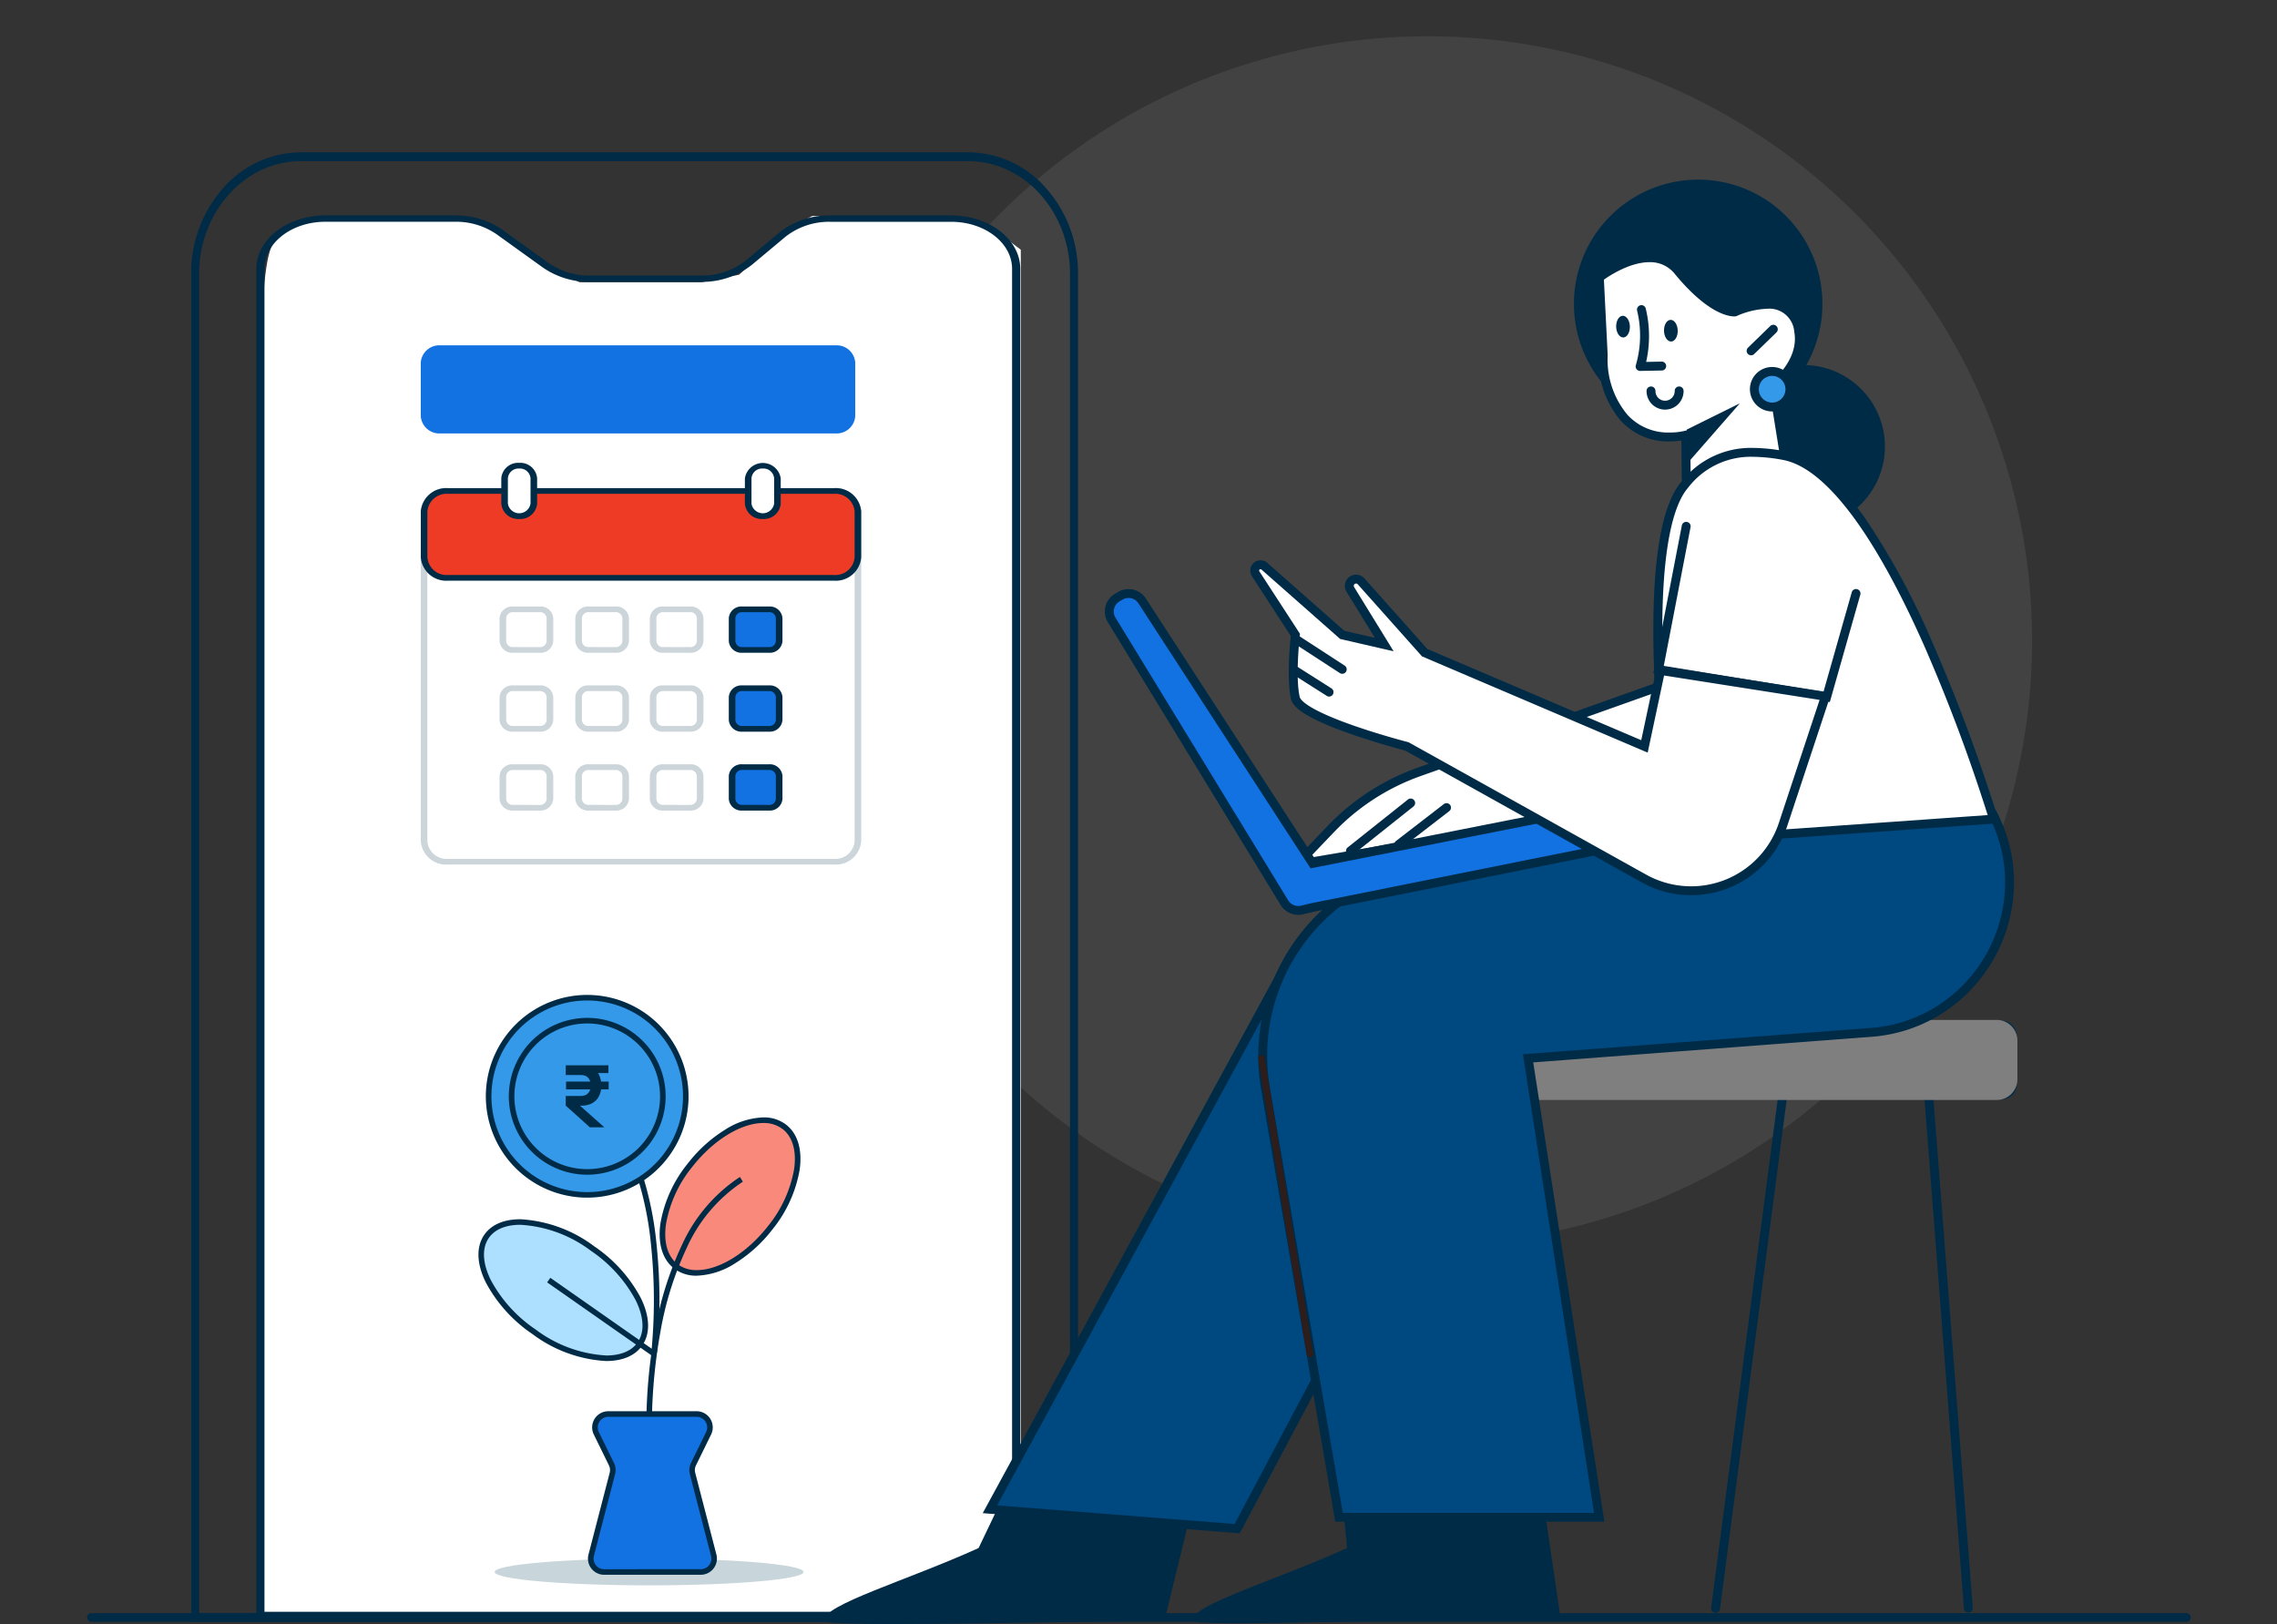 <svg xmlns="http://www.w3.org/2000/svg" xmlns:xlink="http://www.w3.org/1999/xlink" width="314" height="224" viewBox="0 0 314 224">
  <rect x="0" y="0" width="314" height="224" fill="#333333" stroke="none"/>
  <defs>
    <clipPath id="clip-path">
      <rect id="Rectangle_28038" data-name="Rectangle 28038" width="60.739" height="51.91" fill="none"/>
    </clipPath>
    <clipPath id="clip-path-2">
      <rect id="Rectangle_28039" data-name="Rectangle 28039" width="7.396" height="6.381" fill="none"/>
    </clipPath>
    <clipPath id="clip-Tailored_for_you">
      <rect width="314" height="224"/>
    </clipPath>
  </defs>
  <g id="Tailored_for_you" data-name="Tailored for you" clip-path="url(#clip-Tailored_for_you)">
    <g id="Group_34090" data-name="Group 34090">
      <rect id="Rectangle_28794" data-name="Rectangle 28794" width="314" height="224" fill="none"/>
      <g id="Group_34089" data-name="Group 34089" transform="translate(3.026 -0.052)">
        <path id="Path_22772" data-name="Path 22772" d="M132.794,32.826a83.335,83.335,0,1,1-83.335,83.335,83.336,83.336,0,0,1,83.335-83.335" transform="translate(61.071 -27.774)" fill="#7f7f7f" opacity="0.2"/>
        <path id="Path_22771" data-name="Path 22771" d="M6725.251,4202.582v83.75h104.743V4098.153l-4.339-3.274L6820,4093.5h-18.769l-4.643,2.585-1.614,2.068-3.834,3.447-5.146,1.034h-16.852l-4.844-2.326-7.669-5.687-5.045-.689h-18.567s-5.146,1.034-6.357,3.791-1.312,11.374-1.312,11.374v52.042Z" transform="translate(-6692.251 -4063.667)" fill="#fff"/>
        <g id="Group_34057" data-name="Group 34057" transform="translate(62.954 137.25)">
          <path id="Path_21327" data-name="Path 21327" d="M160.55,185.683c0,1.019-9.538,1.845-21.306,1.845s-21.3-.826-21.3-1.845,9.538-1.845,21.3-1.845,21.306.826,21.306,1.845" transform="translate(-115.714 -106.111)" fill="#c8d5db"/>
          <path id="Path_21328" data-name="Path 21328" d="M156.861,135.815c-4.147,5.3-9.982,7.661-13.032,5.274s-2.163-8.62,1.982-13.919,9.982-7.661,13.033-5.274,2.163,8.62-1.983,13.919" transform="translate(-116.642 -103.686)" fill="#f9897b"/>
          <path id="Path_21329" data-name="Path 21329" d="M146.738,142.388a5,5,0,0,1-3.162-1.013c-1.589-1.242-2.247-3.453-1.851-6.225a17.945,17.945,0,0,1,3.768-8.235,19.474,19.474,0,0,1,5.14-4.656,10.466,10.466,0,0,1,5.271-1.7,5,5,0,0,1,3.163,1.013c1.589,1.242,2.246,3.454,1.851,6.225a17.94,17.94,0,0,1-3.769,8.234,19.477,19.477,0,0,1-5.139,4.656,10.466,10.466,0,0,1-5.272,1.7Zm9.165-21.055c-3.077,0-6.925,2.378-9.8,6.057a17.17,17.17,0,0,0-3.613,7.869c-.355,2.483.2,4.444,1.564,5.51a4.248,4.248,0,0,0,2.688.85c3.077,0,6.925-2.378,9.8-6.057a17.166,17.166,0,0,0,3.613-7.868c.355-2.484-.2-4.444-1.564-5.511A4.25,4.25,0,0,0,155.9,121.334Z" transform="translate(-116.627 -103.672)" fill="#002b47"/>
          <path id="Path_21330" data-name="Path 21330" d="M131.375,139.228c5.831,4.108,8.75,10.007,6.518,13.174s-8.768,2.4-14.6-1.7-8.75-10.007-6.518-13.174,8.769-2.4,14.6,1.7" transform="translate(-115.641 -104.25)" fill="#ade0fe"/>
          <path id="Path_21331" data-name="Path 21331" d="M121.416,135.168a18.644,18.644,0,0,1,10.165,3.725,19.9,19.9,0,0,1,6.406,7.083c1.3,2.62,1.369,4.974.206,6.626-.976,1.385-2.695,2.117-4.967,2.117a18.649,18.649,0,0,1-10.166-3.725,19.9,19.9,0,0,1-6.406-7.083c-1.3-2.62-1.369-4.974-.206-6.626.973-1.385,2.692-2.117,4.968-2.117Zm11.806,18.787c2.014,0,3.515-.621,4.341-1.792.994-1.411.9-3.486-.266-5.842a19.128,19.128,0,0,0-6.16-6.8,17.853,17.853,0,0,0-9.722-3.589c-2.015,0-3.517.621-4.346,1.792-.994,1.411-.9,3.486.266,5.842a19.128,19.128,0,0,0,6.162,6.793,17.857,17.857,0,0,0,9.726,3.592Z" transform="translate(-115.625 -104.235)" fill="#002b47"/>
          <path id="Path_21332" data-name="Path 21332" d="M139.722,165.348a74.589,74.589,0,0,1,1.131-14.8,46.369,46.369,0,0,1,3.747-12.036,22.174,22.174,0,0,1,8.009-9.411l.405.654a21.427,21.427,0,0,0-7.727,9.095,45.608,45.608,0,0,0-3.682,11.836,73.7,73.7,0,0,0-1.12,14.625Z" transform="translate(-116.553 -104.001)" fill="#002b47"/>
          <path id="Path_21333" data-name="Path 21333" d="M140.8,152.75l-.764-.089a73.763,73.763,0,0,0-.053-14.683,45.581,45.581,0,0,0-2.811-12.063,21.423,21.423,0,0,0-7.037-9.627l.451-.621a22.174,22.174,0,0,1,7.3,9.969,46.373,46.373,0,0,1,2.86,12.277A74.584,74.584,0,0,1,140.8,152.75Z" transform="translate(-116.185 -103.483)" fill="#002b47"/>
          <path id="Path_21334" data-name="Path 21334" d="M132.5,165.761a1.846,1.846,0,0,1,1.658-2.661h12.171a1.846,1.846,0,0,1,1.658,2.661l-2.089,4.263a1.849,1.849,0,0,0-.129,1.275l2.922,11.278a1.845,1.845,0,0,1-1.786,2.306H133.581a1.846,1.846,0,0,1-1.786-2.306l2.922-11.278a1.849,1.849,0,0,0-.129-1.275Z" transform="translate(-116.246 -105.311)" fill="#1272e2"/>
          <path id="Path_21335" data-name="Path 21335" d="M134.142,162.7h12.169a2.231,2.231,0,0,1,2,3.213l-2.09,4.263a1.463,1.463,0,0,0-.1,1.009l2.922,11.278a2.23,2.23,0,0,1-2.159,2.79h-13.32a2.23,2.23,0,0,1-2.159-2.79l2.922-11.278a1.463,1.463,0,0,0-.1-1.009l-2.089-4.263a2.231,2.231,0,0,1,2-3.213Zm12.746,21.784a1.461,1.461,0,0,0,1.414-1.828l-2.922-11.278a2.233,2.233,0,0,1,.155-1.541l2.09-4.264a1.462,1.462,0,0,0-1.312-2.1H134.142a1.462,1.462,0,0,0-1.312,2.1l2.089,4.263a2.233,2.233,0,0,1,.156,1.541l-2.923,11.28a1.461,1.461,0,0,0,1.414,1.828Z" transform="translate(-116.231 -105.295)" fill="#002b47"/>
          <path id="Line_2470" data-name="Line 2470" d="M14.135,10.348-.229.3.214-.328,14.576,9.72Z" transform="translate(9.696 39.337)" fill="#002b47"/>
          <path id="Path_21336" data-name="Path 21336" d="M144.275,116.988a13.594,13.594,0,1,1-13.594-13.594,13.594,13.594,0,0,1,13.594,13.594" transform="translate(-115.682 -103.01)" fill="#3399e8"/>
          <path id="Ellipse_5671" data-name="Ellipse 5671" d="M13.578-.4A13.977,13.977,0,1,1,3.692,3.692,13.979,13.979,0,0,1,13.578-.4Zm0,27.188a13.21,13.21,0,1,0-9.341-3.869,13.21,13.21,0,0,0,9.341,3.869Z" transform="translate(1.421 0.4)" fill="#002b47"/>
          <path id="Path_21337" data-name="Path 21337" d="M141.237,117.115a10.429,10.429,0,1,1-10.429-10.429,10.429,10.429,0,0,1,10.429,10.429" transform="translate(-115.809 -103.136)" fill="#3399e8"/>
          <path id="Ellipse_5672" data-name="Ellipse 5672" d="M10.413-.4A10.813,10.813,0,1,1,2.767,2.767,10.813,10.813,0,0,1,10.413-.4Zm0,20.858A10.044,10.044,0,1,0,.369,10.414,10.044,10.044,0,0,0,10.413,20.458Z" transform="translate(4.586 3.565)" fill="#002b47"/>
          <path id="Path_21338" data-name="Path 21338" d="M128.147,113.084h2.04c.083,0,.191,0,.324.009a2.672,2.672,0,0,1,.365.039,2.532,2.532,0,0,1,1.221.5,2.307,2.307,0,0,1,.719.959,3.37,3.37,0,0,1,.234,1.283,3.022,3.022,0,0,1-.49,1.75,2.373,2.373,0,0,1-1.494.948,3.387,3.387,0,0,1-.427.068q-.228.016-.458.014h-2.04v-1.337h1.984a2.1,2.1,0,0,0,.266-.012,1.585,1.585,0,0,0,.277-.048,1.137,1.137,0,0,0,.554-.318,1.282,1.282,0,0,0,.291-.507,1.954,1.954,0,0,0,.089-.559,1.984,1.984,0,0,0-.089-.561,1.3,1.3,0,0,0-.291-.514,1.091,1.091,0,0,0-.554-.316,1.355,1.355,0,0,0-.277-.044q-.133-.009-.266-.01h-1.984Zm0,5.567,1.557-.355,3.767,3.345h-2Zm.042-3.321h5.876v1.081h-5.876Zm1.824-2.246h4.017v1.079h-4.017Z" transform="translate(-116.108 -103.384)" fill="#002b47"/>
        </g>
        <path id="Path_18899" data-name="Path 18899" d="M15.133,0H107.17a14.321,14.321,0,0,1,10.7,4.92A17.663,17.663,0,0,1,122.3,16.8V202.647H0V16.8A17.662,17.662,0,0,1,4.433,4.92,14.321,14.321,0,0,1,15.133,0ZM121.2,201.425V16.8c0-8.589-6.295-15.576-14.032-15.576H15.133C7.4,1.222,1.1,8.209,1.1,16.8V201.425Z" transform="translate(23.333 21.052)" fill="#002b47"/>
        <path id="Path_18900" data-name="Path 18900" d="M16.757,7.235h17.91a11.165,11.165,0,0,1,6.487,1.971l6.368,4.579a9.85,9.85,0,0,0,5.72,1.738H68.591a9.719,9.719,0,0,0,6.163-2.083l4.6-3.843a11.017,11.017,0,0,1,6.99-2.362h16.715c5.251,0,9.523,3.3,9.523,7.36V200.657H7.234V14.6C7.234,10.537,11.506,7.235,16.757,7.235Zm51.834,9.159H53.242a11.171,11.171,0,0,1-6.487-1.971L40.387,9.844a9.844,9.844,0,0,0-5.72-1.738H16.757c-4.63,0-8.4,2.911-8.4,6.489V199.786H111.453V14.6c0-3.578-3.766-6.489-8.4-6.489H86.342a9.713,9.713,0,0,0-6.163,2.083l-4.6,3.843A11.023,11.023,0,0,1,68.591,16.394Z" transform="translate(25.088 22.525)" fill="#002b47"/>
        <g id="Group_34056" data-name="Group 34056" transform="translate(55 63.878)">
          <g id="Group_34042" data-name="Group 34042" transform="translate(0 3.486)" opacity="0.2">
            <g id="Group_31298" data-name="Group 31298" transform="translate(0 0)">
              <g id="Group_31297" data-name="Group 31297" clip-path="url(#clip-path)">
                <path id="Path_19263" data-name="Path 19263" d="M74.863,96.673H21.595a3.081,3.081,0,0,1-3.281-2.831V48.379a3.081,3.081,0,0,1,3.281-2.831H74.863a3.081,3.081,0,0,1,3.281,2.831V93.842a3.081,3.081,0,0,1-3.281,2.831" transform="translate(-17.859 -45.156)" fill="#fff"/>
                <path id="Rectangle_27890" data-name="Rectangle 27890" d="M3.336-.4H56.6a3.512,3.512,0,0,1,3.736,3.223V48.286A3.512,3.512,0,0,1,56.6,51.509H3.336A3.512,3.512,0,0,1-.4,48.286V2.823A3.512,3.512,0,0,1,3.336-.4ZM56.6,50.725a2.657,2.657,0,0,0,2.826-2.439V2.823A2.657,2.657,0,0,0,56.6.384H3.336A2.657,2.657,0,0,0,.509,2.823V48.286a2.657,2.657,0,0,0,2.826,2.439Z" transform="translate(0.4 0.4)" fill="#002b47"/>
              </g>
            </g>
          </g>
          <path id="Path_22764" data-name="Path 22764" d="M74.863,57.525H21.595a3.081,3.081,0,0,1-3.281-2.831V48.379a3.081,3.081,0,0,1,3.281-2.831H74.863a3.081,3.081,0,0,1,3.281,2.831v6.316a3.081,3.081,0,0,1-3.281,2.831" transform="translate(-17.86 -41.67)" fill="#ed3b25"/>
          <path id="Rectangle_27892" data-name="Rectangle 27892" d="M3.336-.4H56.6a3.512,3.512,0,0,1,3.736,3.223V9.139A3.512,3.512,0,0,1,56.6,12.362H3.336A3.512,3.512,0,0,1-.4,9.139V2.823A3.512,3.512,0,0,1,3.336-.4ZM56.6,11.577a2.657,2.657,0,0,0,2.826-2.439V2.823A2.657,2.657,0,0,0,56.6.384H3.336A2.657,2.657,0,0,0,.509,2.823V9.139a2.657,2.657,0,0,0,2.826,2.439Z" transform="translate(0.4 3.886)" fill="#002b47"/>
          <path id="Path_22765" data-name="Path 22765" d="M30.1,48.952h0a1.893,1.893,0,0,1-2.016-1.739V43.733a2.038,2.038,0,0,1,4.032,0v3.479A1.893,1.893,0,0,1,30.1,48.952" transform="translate(-16.526 -41.601)" fill="#fff"/>
          <path id="Path_18904" data-name="Path 18904" d="M30.154,49.336A2.323,2.323,0,0,1,27.683,47.2V43.726a2.323,2.323,0,0,1,2.471-2.133,2.323,2.323,0,0,1,2.471,2.133V47.2A2.323,2.323,0,0,1,30.154,49.336Zm0-6.959a1.468,1.468,0,0,0-1.562,1.348V47.2a1.579,1.579,0,0,0,3.123,0V43.726A1.468,1.468,0,0,0,30.154,42.377Z" transform="translate(-16.581 -41.593)" fill="#002b47"/>
          <path id="Path_22766" data-name="Path 22766" d="M59.658,48.952h0a1.893,1.893,0,0,1-2.016-1.739V43.733a2.038,2.038,0,0,1,4.032,0v3.479a1.893,1.893,0,0,1-2.016,1.739" transform="translate(-12.492 -41.601)" fill="#fff"/>
          <path id="Path_18906" data-name="Path 18906" d="M59.713,49.336A2.323,2.323,0,0,1,57.242,47.2V43.726a2.5,2.5,0,0,1,4.941,0V47.2A2.323,2.323,0,0,1,59.713,49.336Zm0-6.959a1.468,1.468,0,0,0-1.562,1.348V47.2a1.579,1.579,0,0,0,3.123,0V43.726A1.468,1.468,0,0,0,59.713,42.377Z" transform="translate(-12.547 -41.593)" fill="#002b47"/>
          <g id="Group_34043" data-name="Group 34043" transform="translate(10.867 19.807)" opacity="0.2">
            <g id="Group_31301" data-name="Group 31301" transform="translate(0 0)">
              <g id="Group_31300" data-name="Group 31300" clip-path="url(#clip-path-2)">
                <path id="Path_19267" data-name="Path 19267" d="M32.963,67.79H29.274a1.314,1.314,0,0,1-1.4-1.207V63.4a1.314,1.314,0,0,1,1.4-1.207h3.689a1.314,1.314,0,0,1,1.4,1.207v3.183a1.314,1.314,0,0,1-1.4,1.207" transform="translate(-27.421 -61.801)" fill="#fff"/>
                <path id="Rectangle_27893" data-name="Rectangle 27893" d="M1.454-.4H5.143A1.743,1.743,0,0,1,7,1.2V4.382a1.743,1.743,0,0,1-1.854,1.6H1.454A1.743,1.743,0,0,1-.4,4.382V1.2A1.743,1.743,0,0,1,1.454-.4ZM5.143,5.2a.888.888,0,0,0,.944-.815V1.2A.888.888,0,0,0,5.143.384H1.454A.888.888,0,0,0,.509,1.2V4.382a.888.888,0,0,0,.944.815Z" transform="translate(0.4 0.4)" fill="#002b47"/>
              </g>
            </g>
          </g>
          <g id="Group_34044" data-name="Group 34044" transform="translate(21.31 19.807)" opacity="0.2">
            <g id="Group_31304" data-name="Group 31304" transform="translate(0 0)">
              <g id="Group_31303" data-name="Group 31303" clip-path="url(#clip-path-2)">
                <path id="Path_19268" data-name="Path 19268" d="M42.153,67.79H38.464a1.314,1.314,0,0,1-1.4-1.207V63.4a1.314,1.314,0,0,1,1.4-1.207h3.689a1.314,1.314,0,0,1,1.4,1.207v3.183a1.314,1.314,0,0,1-1.4,1.207" transform="translate(-36.611 -61.801)" fill="#fff"/>
                <path id="Rectangle_27895" data-name="Rectangle 27895" d="M1.454-.4H5.143A1.743,1.743,0,0,1,7,1.2V4.382a1.743,1.743,0,0,1-1.854,1.6H1.454A1.743,1.743,0,0,1-.4,4.382V1.2A1.743,1.743,0,0,1,1.454-.4ZM5.143,5.2a.888.888,0,0,0,.944-.815V1.2A.888.888,0,0,0,5.143.384H1.454A.888.888,0,0,0,.509,1.2V4.382a.888.888,0,0,0,.944.815Z" transform="translate(0.4 0.4)" fill="#002b47"/>
              </g>
            </g>
          </g>
          <g id="Group_34045" data-name="Group 34045" transform="translate(31.584 19.807)" opacity="0.2">
            <g id="Group_31307" data-name="Group 31307" transform="translate(0 0)">
              <g id="Group_31306" data-name="Group 31306" clip-path="url(#clip-path-2)">
                <path id="Path_19269" data-name="Path 19269" d="M51.193,67.79H47.5a1.314,1.314,0,0,1-1.4-1.207V63.4a1.314,1.314,0,0,1,1.4-1.207h3.689a1.314,1.314,0,0,1,1.4,1.207v3.183a1.314,1.314,0,0,1-1.4,1.207" transform="translate(-45.651 -61.801)" fill="#fff"/>
                <path id="Rectangle_27897" data-name="Rectangle 27897" d="M1.454-.4H5.143A1.743,1.743,0,0,1,7,1.2V4.382a1.743,1.743,0,0,1-1.854,1.6H1.454A1.743,1.743,0,0,1-.4,4.382V1.2A1.743,1.743,0,0,1,1.454-.4ZM5.143,5.2a.888.888,0,0,0,.944-.815V1.2A.888.888,0,0,0,5.143.384H1.454A.888.888,0,0,0,.509,1.2V4.382a.888.888,0,0,0,.944.815Z" transform="translate(0.4 0.4)" fill="#002b47"/>
              </g>
            </g>
          </g>
          <g id="Group_34046" data-name="Group 34046" transform="translate(10.867 30.687)" opacity="0.2">
            <g id="Group_31310" data-name="Group 31310" transform="translate(0 0)">
              <g id="Group_31309" data-name="Group 31309" clip-path="url(#clip-path-2)">
                <path id="Path_19270" data-name="Path 19270" d="M32.963,78.886H29.274a1.314,1.314,0,0,1-1.4-1.207V74.5a1.314,1.314,0,0,1,1.4-1.207h3.689a1.314,1.314,0,0,1,1.4,1.207v3.183a1.314,1.314,0,0,1-1.4,1.207" transform="translate(-27.421 -72.897)" fill="#fff"/>
                <path id="Rectangle_27899" data-name="Rectangle 27899" d="M1.454-.4H5.143A1.743,1.743,0,0,1,7,1.2V4.382a1.743,1.743,0,0,1-1.854,1.6H1.454A1.743,1.743,0,0,1-.4,4.382V1.2A1.743,1.743,0,0,1,1.454-.4ZM5.143,5.2a.888.888,0,0,0,.944-.815V1.2A.888.888,0,0,0,5.143.384H1.454A.888.888,0,0,0,.509,1.2V4.382a.888.888,0,0,0,.944.815Z" transform="translate(0.4 0.4)" fill="#002b47"/>
              </g>
            </g>
          </g>
          <g id="Group_34047" data-name="Group 34047" transform="translate(21.31 30.687)" opacity="0.2">
            <g id="Group_31313" data-name="Group 31313" transform="translate(0 0)">
              <g id="Group_31312" data-name="Group 31312" clip-path="url(#clip-path-2)">
                <path id="Path_19271" data-name="Path 19271" d="M42.153,78.886H38.464a1.314,1.314,0,0,1-1.4-1.207V74.5a1.313,1.313,0,0,1,1.4-1.207h3.689a1.314,1.314,0,0,1,1.4,1.207v3.183a1.314,1.314,0,0,1-1.4,1.207" transform="translate(-36.611 -72.897)" fill="#fff"/>
                <path id="Rectangle_27901" data-name="Rectangle 27901" d="M1.454-.4H5.143A1.743,1.743,0,0,1,7,1.2V4.382a1.743,1.743,0,0,1-1.854,1.6H1.454A1.743,1.743,0,0,1-.4,4.382V1.2A1.743,1.743,0,0,1,1.454-.4ZM5.143,5.2a.888.888,0,0,0,.944-.815V1.2A.888.888,0,0,0,5.143.384H1.454A.888.888,0,0,0,.509,1.2V4.382a.888.888,0,0,0,.944.815Z" transform="translate(0.4 0.4)" fill="#002b47"/>
              </g>
            </g>
          </g>
          <g id="Group_34048" data-name="Group 34048" transform="translate(31.584 30.687)" opacity="0.2">
            <g id="Group_31316" data-name="Group 31316" transform="translate(0 0)">
              <g id="Group_31315" data-name="Group 31315" clip-path="url(#clip-path-2)">
                <path id="Path_19272" data-name="Path 19272" d="M51.193,78.886H47.5a1.314,1.314,0,0,1-1.4-1.207V74.5a1.314,1.314,0,0,1,1.4-1.207h3.689a1.314,1.314,0,0,1,1.4,1.207v3.183a1.314,1.314,0,0,1-1.4,1.207" transform="translate(-45.651 -72.897)" fill="#fff"/>
                <path id="Rectangle_27903" data-name="Rectangle 27903" d="M1.454-.4H5.143A1.743,1.743,0,0,1,7,1.2V4.382a1.743,1.743,0,0,1-1.854,1.6H1.454A1.743,1.743,0,0,1-.4,4.382V1.2A1.743,1.743,0,0,1,1.454-.4ZM5.143,5.2a.888.888,0,0,0,.944-.815V1.2A.888.888,0,0,0,5.143.384H1.454A.888.888,0,0,0,.509,1.2V4.382a.888.888,0,0,0,.944.815Z" transform="translate(0.4 0.4)" fill="#002b47"/>
              </g>
            </g>
          </g>
          <g id="Group_34049" data-name="Group 34049" transform="translate(10.867 41.568)" opacity="0.2">
            <g id="Group_31319" data-name="Group 31319" transform="translate(0 0)">
              <g id="Group_31318" data-name="Group 31318" clip-path="url(#clip-path-2)">
                <path id="Path_19273" data-name="Path 19273" d="M32.963,89.982H29.274a1.314,1.314,0,0,1-1.4-1.207V85.592a1.314,1.314,0,0,1,1.4-1.207h3.689a1.314,1.314,0,0,1,1.4,1.207v3.183a1.314,1.314,0,0,1-1.4,1.207" transform="translate(-27.421 -83.993)" fill="#fff"/>
                <path id="Rectangle_27905" data-name="Rectangle 27905" d="M1.454-.4H5.143A1.743,1.743,0,0,1,7,1.2V4.382a1.743,1.743,0,0,1-1.854,1.6H1.454A1.743,1.743,0,0,1-.4,4.382V1.2A1.743,1.743,0,0,1,1.454-.4ZM5.143,5.2a.888.888,0,0,0,.944-.815V1.2A.888.888,0,0,0,5.143.384H1.454A.888.888,0,0,0,.509,1.2V4.382a.888.888,0,0,0,.944.815Z" transform="translate(0.4 0.4)" fill="#002b47"/>
              </g>
            </g>
          </g>
          <g id="Group_34050" data-name="Group 34050" transform="translate(21.31 41.568)" opacity="0.2">
            <g id="Group_31322" data-name="Group 31322" transform="translate(0 0)">
              <g id="Group_31321" data-name="Group 31321" clip-path="url(#clip-path-2)">
                <path id="Path_19274" data-name="Path 19274" d="M42.153,89.982H38.464a1.314,1.314,0,0,1-1.4-1.207V85.592a1.314,1.314,0,0,1,1.4-1.207h3.689a1.314,1.314,0,0,1,1.4,1.207v3.183a1.314,1.314,0,0,1-1.4,1.207" transform="translate(-36.611 -83.993)" fill="#fff"/>
                <path id="Rectangle_27907" data-name="Rectangle 27907" d="M1.454-.4H5.143A1.743,1.743,0,0,1,7,1.2V4.382a1.743,1.743,0,0,1-1.854,1.6H1.454A1.743,1.743,0,0,1-.4,4.382V1.2A1.743,1.743,0,0,1,1.454-.4ZM5.143,5.2a.888.888,0,0,0,.944-.815V1.2A.888.888,0,0,0,5.143.384H1.454A.888.888,0,0,0,.509,1.2V4.382a.888.888,0,0,0,.944.815Z" transform="translate(0.4 0.4)" fill="#002b47"/>
              </g>
            </g>
          </g>
          <g id="Group_34051" data-name="Group 34051" transform="translate(31.584 41.568)" opacity="0.2">
            <g id="Group_31325" data-name="Group 31325" transform="translate(0 0)">
              <g id="Group_31324" data-name="Group 31324" clip-path="url(#clip-path-2)">
                <path id="Path_19275" data-name="Path 19275" d="M51.193,89.982H47.5a1.314,1.314,0,0,1-1.4-1.207V85.592a1.314,1.314,0,0,1,1.4-1.207h3.689a1.314,1.314,0,0,1,1.4,1.207v3.183a1.314,1.314,0,0,1-1.4,1.207" transform="translate(-45.651 -83.993)" fill="#fff"/>
                <path id="Rectangle_27909" data-name="Rectangle 27909" d="M1.454-.4H5.143A1.743,1.743,0,0,1,7,1.2V4.382a1.743,1.743,0,0,1-1.854,1.6H1.454A1.743,1.743,0,0,1-.4,4.382V1.2A1.743,1.743,0,0,1,1.454-.4ZM5.143,5.2a.888.888,0,0,0,.944-.815V1.2A.888.888,0,0,0,5.143.384H1.454A.888.888,0,0,0,.509,1.2V4.382a.888.888,0,0,0,.944.815Z" transform="translate(0.4 0.4)" fill="#002b47"/>
              </g>
            </g>
          </g>
          <path id="Path_22767" data-name="Path 22767" d="M60.778,67.79h-3.69a1.314,1.314,0,0,1-1.4-1.207V63.4a1.314,1.314,0,0,1,1.4-1.207h3.69a1.313,1.313,0,0,1,1.4,1.207v3.183a1.313,1.313,0,0,1-1.4,1.207" transform="translate(-12.759 -41.994)" fill="#1272e2"/>
          <path id="Rectangle_27911" data-name="Rectangle 27911" d="M1.454-.4H5.143A1.743,1.743,0,0,1,7,1.2V4.382a1.743,1.743,0,0,1-1.854,1.6H1.454A1.743,1.743,0,0,1-.4,4.382V1.2A1.743,1.743,0,0,1,1.454-.4ZM5.143,5.2a.888.888,0,0,0,.944-.815V1.2A.888.888,0,0,0,5.143.384H1.454A.888.888,0,0,0,.509,1.2V4.382a.888.888,0,0,0,.944.815Z" transform="translate(42.876 20.207)" fill="#002b47"/>
          <path id="Path_22768" data-name="Path 22768" d="M60.778,78.886h-3.69a1.314,1.314,0,0,1-1.4-1.207V74.5a1.314,1.314,0,0,1,1.4-1.207h3.69a1.313,1.313,0,0,1,1.4,1.207v3.183a1.313,1.313,0,0,1-1.4,1.207" transform="translate(-12.759 -42.21)" fill="#1272e2"/>
          <path id="Rectangle_27912" data-name="Rectangle 27912" d="M1.454-.4H5.143A1.743,1.743,0,0,1,7,1.2V4.382a1.743,1.743,0,0,1-1.854,1.6H1.454A1.743,1.743,0,0,1-.4,4.382V1.2A1.743,1.743,0,0,1,1.454-.4ZM5.143,5.2a.888.888,0,0,0,.944-.815V1.2A.888.888,0,0,0,5.143.384H1.454A.888.888,0,0,0,.509,1.2V4.382a.888.888,0,0,0,.944.815Z" transform="translate(42.876 31.087)" fill="#002b47"/>
          <path id="Path_22769" data-name="Path 22769" d="M60.778,89.982h-3.69a1.314,1.314,0,0,1-1.4-1.207V85.592a1.314,1.314,0,0,1,1.4-1.207h3.69a1.313,1.313,0,0,1,1.4,1.207v3.183a1.313,1.313,0,0,1-1.4,1.207" transform="translate(-12.759 -42.425)" fill="#1272e2"/>
          <path id="Rectangle_27913" data-name="Rectangle 27913" d="M1.454-.4H5.143A1.743,1.743,0,0,1,7,1.2V4.382a1.743,1.743,0,0,1-1.854,1.6H1.454A1.743,1.743,0,0,1-.4,4.382V1.2A1.743,1.743,0,0,1,1.454-.4ZM5.143,5.2a.888.888,0,0,0,.944-.815V1.2A.888.888,0,0,0,5.143.384H1.454A.888.888,0,0,0,.509,1.2V4.382a.888.888,0,0,0,.944.815Z" transform="translate(42.876 41.967)" fill="#002b47"/>
        </g>
        <g id="Group_34058" data-name="Group 34058" transform="translate(55 47.673)">
          <path id="Path_22770" data-name="Path 22770" d="M75.176,33.885H20.722a2.139,2.139,0,0,1-2.278-1.965V24.482a2.139,2.139,0,0,1,2.278-1.965H75.176a2.139,2.139,0,0,1,2.278,1.965V31.92a2.139,2.139,0,0,1-2.278,1.965" transform="translate(-17.994 -22.128)" fill="#1272e2"/>
          <path id="Rectangle_27914" data-name="Rectangle 27914" d="M2.328-.4H56.783a2.565,2.565,0,0,1,2.728,2.354V9.391a2.565,2.565,0,0,1-2.728,2.354H2.328A2.565,2.565,0,0,1-.4,9.391V1.954A2.565,2.565,0,0,1,2.328-.4ZM56.783,10.968A1.718,1.718,0,0,0,58.61,9.391V1.954A1.718,1.718,0,0,0,56.783.378H2.328A1.718,1.718,0,0,0,.5,1.954V9.391a1.718,1.718,0,0,0,1.827,1.576Z" transform="translate(0.4 0.4)" fill="#1272e2"/>
          <line id="Line_2715" data-name="Line 2715" x2="30.028" transform="translate(14.941 6.073)" fill="#fff"/>
          <path id="Line_2232" data-name="Line 2232" d="M30.078.378H.051A.423.423,0,0,1-.4-.011.423.423,0,0,1,.051-.4H30.078a.423.423,0,0,1,.451.389A.423.423,0,0,1,30.078.378Z" transform="translate(14.891 6.084)" fill="#1272e2"/>
        </g>
        <rect id="Rectangle_28792" data-name="Rectangle 28792" width="290.114" height="1.204" rx="0.602" transform="translate(8.974 222.495)" fill="#002b47"/>
        <g id="Group_34028" data-name="Group 34028" transform="translate(110.53 24.823)">
          <path id="Path_15950" data-name="Path 15950" d="M82.25,157.169a.614.614,0,0,1-.609-.693L91.419,81.8h20.524l5.781,74.7a.614.614,0,0,1-1.223.095l-5.693-73.571H92.5l-9.638,73.6A.614.614,0,0,1,82.25,157.169Z" transform="translate(40.77 40.466)" fill="#002b47"/>
          <path id="Path_22730" data-name="Path 22730" d="M103.572,19.227A17.134,17.134,0,1,1,86.436,2.093a17.135,17.135,0,0,1,17.135,17.134" transform="translate(34.186 -2.093)" fill="#002b47"/>
          <path id="Path_22731" data-name="Path 22731" d="M105.085,30A11.238,11.238,0,1,1,93.848,18.76,11.237,11.237,0,0,1,105.085,30" transform="translate(41.289 6.806)" fill="#002b47"/>
          <rect id="Rectangle_28790" data-name="Rectangle 28790" width="83.799" height="9.806" rx="1.453" transform="translate(80.233 116.489)" fill="#7f7f7f" stroke="#002b47" stroke-width="1"/>
          <path id="Rectangle_24819" data-name="Rectangle 24819" d="M2.442-.4H81.784a2.846,2.846,0,0,1,2.842,2.842V7.791a2.846,2.846,0,0,1-2.842,2.842H2.442A2.846,2.846,0,0,1-.4,7.791V2.442A2.846,2.846,0,0,1,2.442-.4ZM81.784,9.406A1.617,1.617,0,0,0,83.4,7.791V2.442A1.617,1.617,0,0,0,81.784.827H2.442A1.617,1.617,0,0,0,.827,2.442V7.791A1.617,1.617,0,0,0,2.442,9.406Z" transform="translate(80.019 116.275)" fill="#7f7f7f"/>
          <path id="Path_22732" data-name="Path 22732" d="M48.861,140.493l4.458-18.275-22.733-7.133-7.355,15.379c-9.806,4.458-21.395,7.8-21.395,10.029,0,.891,27.412.222,47.025,0" transform="translate(-1.836 58.234)" fill="#002b47"/>
          <path id="Path_22733" data-name="Path 22733" d="M57.809,72.514,84.552,87,50.9,150.518l-34.1-2.674Z" transform="translate(6.154 35.506)" fill="#004880"/>
          <path id="Path_15955" data-name="Path 15955" d="M57.908,71.972,85.724,87.04,51.6,151.451l-35.444-2.779ZM84.071,87.54,58.4,73.635,18.138,147.6l32.754,2.568Z" transform="translate(5.809 35.216)" fill="#002b47"/>
          <path id="Path_22734" data-name="Path 22734" d="M85.777,138.263l-2.9-19.835-27.412.891.891,9.36c-9.806,4.458-21.395,7.8-21.395,10.03,0,.891,31.2-.224,50.814-.446" transform="translate(15.851 60.019)" fill="#002b47"/>
          <path id="Path_22735" data-name="Path 22735" d="M87.729,156.327H51.847l-10.133-59.1a26.745,26.745,0,0,1,22.18-30.934l35.2-5.571,42.567-2.006A20.7,20.7,0,0,1,125.153,89.46L77.922,93.032Z" transform="translate(19.248 28.136)" fill="#004880"/>
          <path id="Path_15958" data-name="Path 15958" d="M88.659,157.161H51.544L41.324,97.546A27.336,27.336,0,0,1,64.013,65.9L99.28,60.324,142.227,58.3l.185.331a21.02,21.02,0,0,1,2.734,10.518,21.519,21.519,0,0,1-9.456,17.61,21.017,21.017,0,0,1-10.277,3.531L78.844,93.814Zm-36.08-1.227H87.227l-9.8-63.243,47.892-3.623a19.8,19.8,0,0,0,9.685-3.326,20.292,20.292,0,0,0,8.914-16.6,19.767,19.767,0,0,0-2.4-9.58L99.371,61.548,64.2,67.114A26.109,26.109,0,0,0,42.533,97.339Z" transform="translate(19.034 27.916)" fill="#002b47"/>
          <path id="Path_22736" data-name="Path 22736" d="M41.294,80.8a.446.446,0,0,1,.512.368l6.686,40.785a.447.447,0,0,1-.882.144L40.926,81.314a.447.447,0,0,1,.368-.512" transform="translate(19.031 39.927)" fill="#2e1d1a" fill-rule="evenodd"/>
          <path id="Path_22737" data-name="Path 22737" d="M83.515,33.582S78.4,34.962,75.023,31.2a12.358,12.358,0,0,1-2.9-8.668l-.534-10.694s7.068-5.51,10.9-.862c4.921,5.978,7.791,5.61,7.791,5.61s7.617-3.629,8.786,2.6c.819,4.4-3.5,7.607-3.5,7.607l1.569,9.792s-.4,5.129-6.637,5.85c-6.419.742-6.932-2.839-6.932-2.839Z" transform="translate(35.407 1.655)" fill="#fff"/>
          <path id="Path_15961" data-name="Path 15961" d="M89.058,43.367a6.565,6.565,0,0,1-4.9-1.657,3.512,3.512,0,0,1-.984-1.81l-.006-.041-.043-5.322a11.108,11.108,0,0,1-1.623.119,8.8,8.8,0,0,1-6.718-2.832,12.872,12.872,0,0,1-3.056-9.089l-.548-10.971.252-.2c.15-.117,3.7-2.855,7.281-2.855A5.541,5.541,0,0,1,83.183,10.8c4.161,5.054,6.743,5.374,7.176,5.39a12.294,12.294,0,0,1,4.566-1.054,5.18,5.18,0,0,1,3.047.859,4.956,4.956,0,0,1,1.918,3.295,7.637,7.637,0,0,1-1.551,5.926,11.876,11.876,0,0,1-1.894,2.047l1.524,9.514-.006.073a6.971,6.971,0,0,1-1.076,2.938,7.913,7.913,0,0,1-6.1,3.474A15.132,15.132,0,0,1,89.058,43.367ZM84.4,39.755c.062.284.656,2.385,4.662,2.385a13.907,13.907,0,0,0,1.586-.1,6.732,6.732,0,0,0,5.211-2.917,5.869,5.869,0,0,0,.878-2.308L95.118,26.739l.3-.222c.039-.029,4-3.038,3.266-7a3.442,3.442,0,0,0-3.759-3.152,11.257,11.257,0,0,0-4.161.991l-.089.042-.1.012a1.456,1.456,0,0,1-.181.009c-.787,0-3.7-.421-8.162-5.838a4.31,4.31,0,0,0-3.521-1.64c-2.657,0-5.438,1.818-6.275,2.411l.52,10.41,0,.045a11.836,11.836,0,0,0,2.744,8.2,7.609,7.609,0,0,0,5.8,2.424,8.971,8.971,0,0,0,2.072-.227l.765-.2.008.791Z" transform="translate(35.188 1.442)" fill="#002b47"/>
          <path id="Path_22738" data-name="Path 22738" d="M79.708,30.28l-.259-4.456L86.773,22.2Z" transform="translate(39.602 8.641)" fill="#002b47"/>
          <path id="Path_22739" data-name="Path 22739" d="M74,14.333c-.522.017-.922.7-.9,1.525s.471,1.482.992,1.465.922-.7.9-1.525-.471-1.482-.992-1.465" transform="translate(36.214 4.442)" fill="#002b47"/>
          <path id="Path_22740" data-name="Path 22740" d="M78.3,14.7c-.522.017-.922.7-.9,1.525s.471,1.482.992,1.465.922-.7.9-1.525-.471-1.482-.992-1.465" transform="translate(38.512 4.635)" fill="#002b47"/>
          <path id="Path_22741" data-name="Path 22741" d="M90.428,21.788a2.451,2.451,0,1,1-2.451-2.451,2.45,2.45,0,0,1,2.451,2.451" transform="translate(42.847 7.114)" fill="#3399e8"/>
          <path id="Path_15966" data-name="Path 15966" d="M88.191,25.066A3.065,3.065,0,1,1,91.256,22,3.068,3.068,0,0,1,88.191,25.066Zm0-4.9A1.838,1.838,0,1,0,90.028,22,1.84,1.84,0,0,0,88.191,20.164Z" transform="translate(42.633 6.9)" fill="#002b47"/>
          <path id="Path_22742" data-name="Path 22742" d="M49.1,68.056l-4.689,4.9,60.4-10.253L100.57,46.215,61.185,60.227A31.222,31.222,0,0,0,49.1,68.056" transform="translate(20.893 21.464)" fill="#fff"/>
          <path id="Path_15968" data-name="Path 15968" d="M43.283,74.155l5.97-6.243a31.989,31.989,0,0,1,12.326-7.983L101.6,45.691l4.568,17.789ZM100.742,47.3,61.991,61.085A30.756,30.756,0,0,0,50.139,68.76l-3.409,3.565,57.914-9.831Z" transform="translate(20.293 21.185)" fill="#002b47"/>
          <path id="Path_22743" data-name="Path 22743" d="M80.576,31.054c-7.355,8.469-1.56,49.254-1.56,49.254l44.128-3.12S108.88,29.716,94.171,27.043c-5.732-1.043-9.776-.388-13.6,4.011" transform="translate(38.213 10.997)" fill="#fff"/>
          <path id="Path_15970" data-name="Path 15970" d="M78.7,81.174l-.08-.566c-.015-.1-1.459-10.354-1.984-21.509-.71-15.1.531-24.6,3.688-28.234a12.148,12.148,0,0,1,9.832-4.656,24.3,24.3,0,0,1,4.336.443c3.519.64,7.261,3.739,11.124,9.213a102.426,102.426,0,0,1,9.329,17.217,235.389,235.389,0,0,1,9,24.142l.221.735ZM90.159,27.437a10.881,10.881,0,0,0-8.905,4.233c-2.9,3.341-4.074,12.806-3.389,27.372.452,9.605,1.589,18.534,1.9,20.827l42.783-3.025a235.334,235.334,0,0,0-8.722-23.274c-6.984-15.765-13.743-24.655-19.546-25.71A23.1,23.1,0,0,0,90.159,27.437Z" transform="translate(37.999 10.783)" fill="#002b47"/>
          <path id="Path_22744" data-name="Path 22744" d="M99.856,73.715l-1.132-5.726L55.571,76.518l-23.512-36.2a2.228,2.228,0,0,0-2.987-.715l-.426.247a2.23,2.23,0,0,0-.785,3.091l23.82,38.994A2.228,2.228,0,0,0,54.1,82.94l1.362-.324Z" transform="translate(11.885 17.773)" fill="#1272e2"/>
          <path id="Path_15972" data-name="Path 15972" d="M53.8,83.828h0a2.862,2.862,0,0,1-2.424-1.36L27.551,43.474a2.843,2.843,0,0,1,1-3.942l.427-.247a2.841,2.841,0,0,1,3.809.912L56.073,76.049l43.348-8.567,1.37,6.928L55.8,83.43l-1.351.321A2.828,2.828,0,0,1,53.8,83.828ZM30.4,40.129a1.615,1.615,0,0,0-.808.218l-.426.247a1.616,1.616,0,0,0-.569,2.24l23.82,38.993A1.627,1.627,0,0,0,53.8,82.6h0a1.6,1.6,0,0,0,.372-.044l1.384-.329,43.8-8.781-.894-4.524L55.5,77.414,31.758,40.865A1.61,1.61,0,0,0,30.4,40.129Z" transform="translate(11.671 17.56)" fill="#002b47"/>
          <path id="Path_22745" data-name="Path 22745" d="M57.251,54.725a.445.445,0,0,1,.606-.17l14.264,8.024a.445.445,0,0,1-.437.776L57.42,55.332a.448.448,0,0,1-.169-.607" transform="translate(27.72 25.886)" fill="#2e1d1a" fill-rule="evenodd"/>
          <path id="Path_22746" data-name="Path 22746" d="M104.152,42.513l-4.062,14.3L76.912,53.028l3.824-19.8" transform="translate(38.248 14.528)" fill="#fff"/>
          <path id="Path_15975" data-name="Path 15975" d="M100.783,57.724,76.441,53.745l3.944-20.424a.614.614,0,0,1,1.2.233l-3.7,19.184,22.016,3.6,3.912-13.778a.614.614,0,0,1,1.18.335Z" transform="translate(37.996 14.314)" fill="#002b47"/>
          <line id="Line_2709" data-name="Line 2709" y1="6.588" x2="8.283" transform="translate(72.672 85.978)" fill="#fff"/>
          <path id="Line_1491" data-name="Line 1491" d="M.214,7.415A.614.614,0,0,1-.168,6.322L8.115-.267a.614.614,0,1,1,.764.96L.6,7.282A.611.611,0,0,1,.214,7.415Z" transform="translate(72.459 85.765)" fill="#002b47"/>
          <line id="Line_2710" data-name="Line 2710" y1="5.083" x2="6.588" transform="translate(79.324 86.605)" fill="#fff"/>
          <path id="Line_1493" data-name="Line 1493" d="M.214,5.911a.614.614,0,0,1-.375-1.1L6.427-.272A.614.614,0,1,1,7.177.7L.588,5.783A.611.611,0,0,1,.214,5.911Z" transform="translate(79.11 86.391)" fill="#002b47"/>
          <line id="Line_2711" data-name="Line 2711" x1="3.046" y2="2.962" transform="translate(127.922 20.648)" fill="#fff"/>
          <path id="Line_1495" data-name="Line 1495" d="M.214,3.789A.614.614,0,0,1-.214,2.736L2.832-.226a.614.614,0,1,1,.855.88L.641,3.615A.612.612,0,0,1,.214,3.789Z" transform="translate(127.708 20.435)" fill="#002b47"/>
          <path id="Path_22747" data-name="Path 22747" d="M75.43,13.759a15.131,15.131,0,0,1-.178,7.869l2.959-.058" transform="translate(37.362 4.136)" fill="#fff" fill-rule="evenodd"/>
          <path id="Path_15979" data-name="Path 15979" d="M75.466,22.455a.614.614,0,0,1-.578-.819,14.555,14.555,0,0,0,.163-7.505.614.614,0,0,1,1.185-.317,16.142,16.142,0,0,1,.065,7.4l2.112-.042a.614.614,0,1,1,.024,1.227l-2.959.058Z" transform="translate(37.148 3.922)" fill="#002b47"/>
          <path id="Path_22748" data-name="Path 22748" d="M80.113,21.1a1.94,1.94,0,1,1-3.879,0" transform="translate(37.886 8.057)" fill="#fff" fill-rule="evenodd"/>
          <path id="Path_15981" data-name="Path 15981" d="M78.386,23.871a2.556,2.556,0,0,1-2.552-2.554.614.614,0,1,1,1.227,0,1.326,1.326,0,1,0,2.652,0,.614.614,0,1,1,1.227,0A2.557,2.557,0,0,1,78.386,23.871Z" transform="translate(37.672 7.843)" fill="#002b47"/>
          <path id="Path_22753" data-name="Path 22753" d="M94.353,61.764l2.229-10.475,22.733,3.566-5.84,17.638a13.371,13.371,0,0,1-19.2,7.478L61.591,61.764s-14.71-3.789-15.379-6.686,0-8.691,0-8.691l-5.476-8.427a.805.805,0,0,1,1.207-1.043l10.733,9.47,5.8,1.336L53.79,40.116a.932.932,0,0,1,1.489-1.109l8.763,9.831Z" transform="translate(18.864 16.392)" fill="#fff"/>
          <path id="Path_15993" data-name="Path 15993" d="M100.977,82.5a13.983,13.983,0,0,1-6.789-1.774L61.575,62.551c-.552-.145-3.967-1.053-7.41-2.251-7.029-2.447-8.124-3.952-8.336-4.871-.617-2.675-.153-7.566-.036-8.678l-5.357-8.244a1.419,1.419,0,0,1,2.127-1.838L53.18,46.037l4.215.972-3.913-6.358a1.546,1.546,0,0,1,.94-2.31,1.562,1.562,0,0,1,.377-.046,1.535,1.535,0,0,1,1.156.521l8.668,9.724,29.5,12.58,2.195-10.314,24.022,3.769L114.271,72.9A13.98,13.98,0,0,1,100.977,82.5ZM41.625,37.542a.191.191,0,0,0-.161.3l5.6,8.613-.025.219c-.007.057-.649,5.723-.012,8.483.08.347.861,1.661,7.538,3.986,3.694,1.287,7.36,2.235,7.4,2.244l.077.02L94.785,79.649a12.744,12.744,0,0,0,18.32-7.135l5.612-16.951L97.274,52.2,95.012,62.834,63.89,49.562l-8.854-9.933a.318.318,0,0,0-.317-.1.309.309,0,0,0-.215.187.315.315,0,0,0,.024.29l5.45,8.855-7.376-1.7L41.752,37.59A.189.189,0,0,0,41.625,37.542Z" transform="translate(18.65 16.179)" fill="#002b47"/>
          <line id="Line_2712" data-name="Line 2712" x2="6.275" y2="4.079" transform="translate(65.268 63.451)" fill="#fff"/>
          <path id="Line_1502" data-name="Line 1502" d="M6.488,4.906a.611.611,0,0,1-.334-.1L-.121.728A.614.614,0,0,1,.548-.3L6.823,3.778a.614.614,0,0,1-.335,1.128Z" transform="translate(65.054 63.237)" fill="#002b47"/>
          <line id="Line_2713" data-name="Line 2713" x2="4.643" y2="2.95" transform="translate(65.08 67.718)" fill="#fff"/>
          <path id="Line_1504" data-name="Line 1504" d="M4.856,3.777a.611.611,0,0,1-.328-.1L-.115.731A.614.614,0,1,1,.543-.3l4.643,2.95a.614.614,0,0,1-.33,1.132Z" transform="translate(64.866 67.504)" fill="#002b47"/>
        </g>
      </g>
    </g>
  </g>
</svg>
